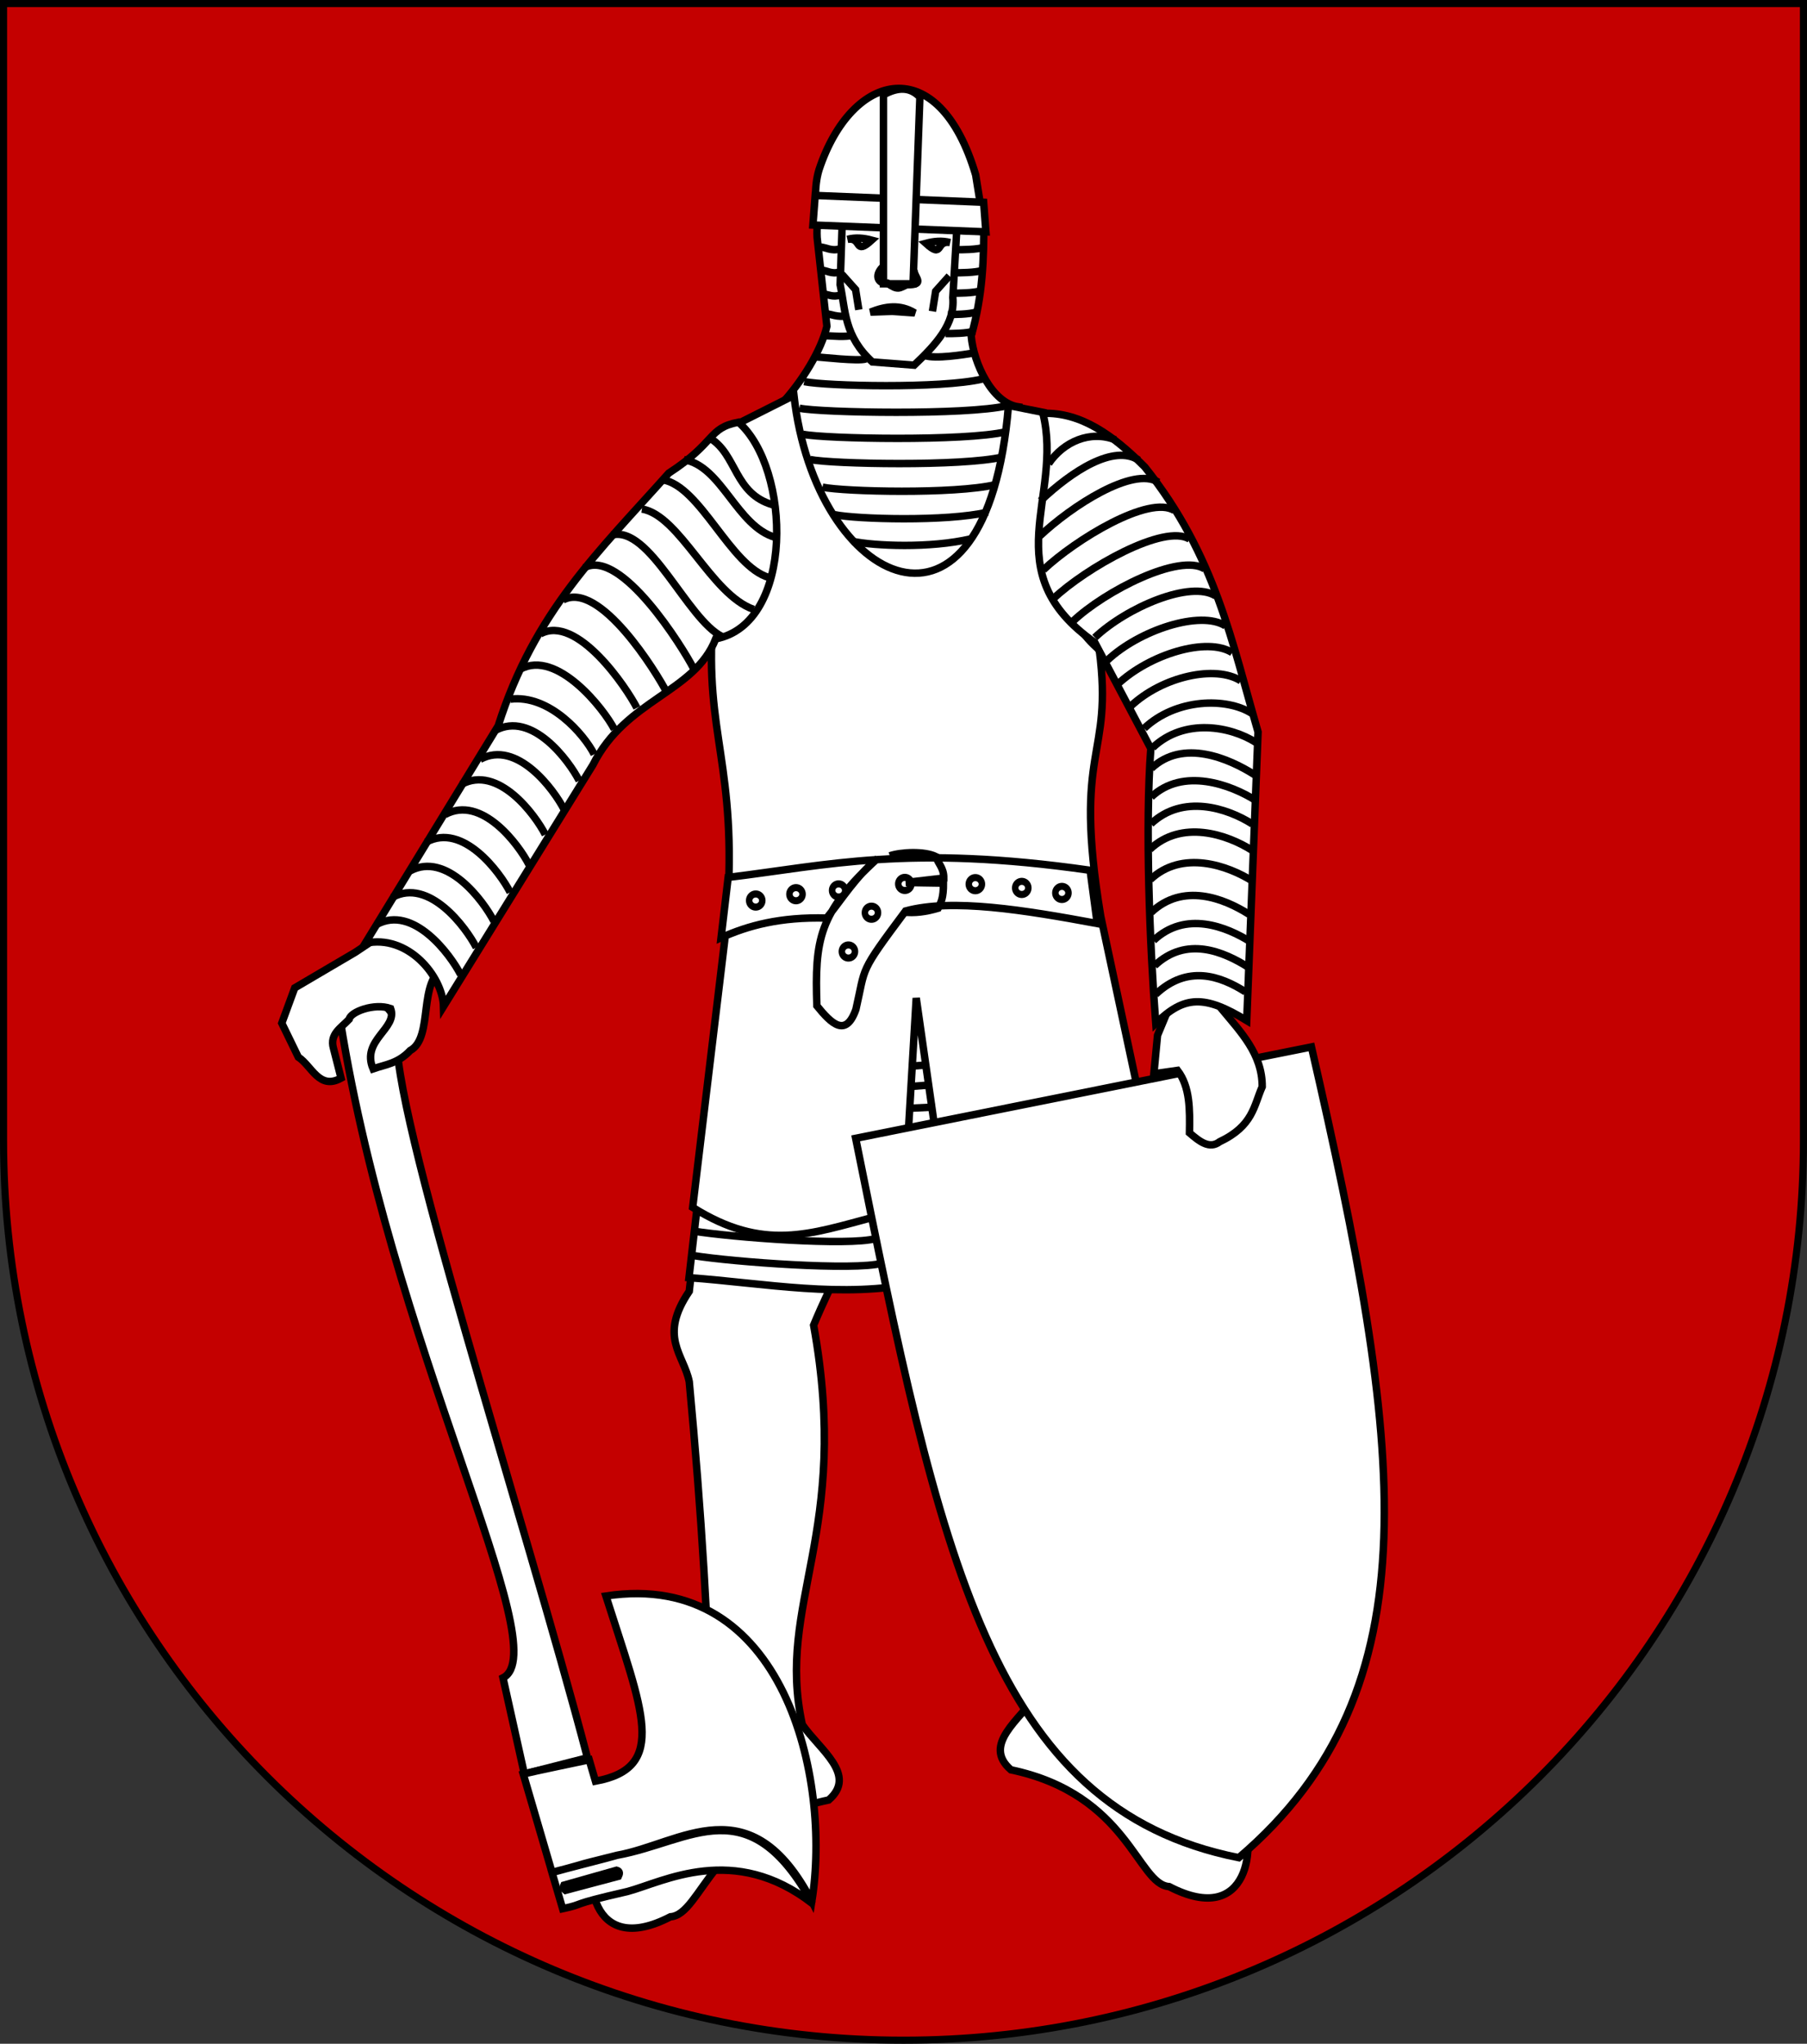 <?xml version="1.0" encoding="UTF-8" standalone="no"?>
<!-- Created with Inkscape (http://www.inkscape.org/) -->
<svg
   xmlns:dc="http://purl.org/dc/elements/1.1/"
   xmlns:cc="http://creativecommons.org/ns#"
   xmlns:rdf="http://www.w3.org/1999/02/22-rdf-syntax-ns#"
   xmlns:svg="http://www.w3.org/2000/svg"
   xmlns="http://www.w3.org/2000/svg"
   xmlns:sodipodi="http://sodipodi.sourceforge.net/DTD/sodipodi-0.dtd"
   xmlns:inkscape="http://www.inkscape.org/namespaces/inkscape"
   width="763"
   height="863"
   id="svg2"
   version="1.1"
   inkscape:version="0.46"
   sodipodi:docname="Wappen Edlenherrschaft Gerons Steige.svg"
   sodipodi:version="0.32"
   inkscape:output_extension="org.inkscape.output.svg.inkscape">
  <rect width="100%" height="100%" fill="#333333" stroke="none"/>
  <defs
     id="defs4">
    <inkscape:perspective
       sodipodi:type="inkscape:persp3d"
       inkscape:vp_x="0 : 526.18109 : 1"
       inkscape:vp_y="0 : 1000 : 0"
       inkscape:vp_z="744.09448 : 526.18109 : 1"
       inkscape:persp3d-origin="372.04724 : 350.78739 : 1"
       id="perspective10" />
    <inkscape:perspective
       id="perspective2828"
       inkscape:persp3d-origin="0.5 : 0.33333333 : 1"
       inkscape:vp_z="1 : 0.5 : 1"
       inkscape:vp_y="0 : 1000 : 0"
       inkscape:vp_x="0 : 0.5 : 1"
       sodipodi:type="inkscape:persp3d" />
    <inkscape:perspective
       id="perspective2828-7"
       inkscape:persp3d-origin="0.5 : 0.33333333 : 1"
       inkscape:vp_z="1 : 0.5 : 1"
       inkscape:vp_y="0 : 1000 : 0"
       inkscape:vp_x="0 : 0.5 : 1"
       sodipodi:type="inkscape:persp3d" />
    <inkscape:perspective
       id="perspective3640"
       inkscape:persp3d-origin="0.5 : 0.33333333 : 1"
       inkscape:vp_z="1 : 0.5 : 1"
       inkscape:vp_y="0 : 1000 : 0"
       inkscape:vp_x="0 : 0.5 : 1"
       sodipodi:type="inkscape:persp3d" />
    <inkscape:perspective
       id="perspective3670"
       inkscape:persp3d-origin="0.5 : 0.33333333 : 1"
       inkscape:vp_z="1 : 0.5 : 1"
       inkscape:vp_y="0 : 1000 : 0"
       inkscape:vp_x="0 : 0.5 : 1"
       sodipodi:type="inkscape:persp3d" />
    <inkscape:perspective
       id="perspective3693"
       inkscape:persp3d-origin="0.5 : 0.33333333 : 1"
       inkscape:vp_z="1 : 0.5 : 1"
       inkscape:vp_y="0 : 1000 : 0"
       inkscape:vp_x="0 : 0.5 : 1"
       sodipodi:type="inkscape:persp3d" />
    <inkscape:perspective
       id="perspective3720"
       inkscape:persp3d-origin="0.5 : 0.33333333 : 1"
       inkscape:vp_z="1 : 0.5 : 1"
       inkscape:vp_y="0 : 1000 : 0"
       inkscape:vp_x="0 : 0.5 : 1"
       sodipodi:type="inkscape:persp3d" />
    <inkscape:perspective
       id="perspective3747"
       inkscape:persp3d-origin="0.5 : 0.33333333 : 1"
       inkscape:vp_z="1 : 0.5 : 1"
       inkscape:vp_y="0 : 1000 : 0"
       inkscape:vp_x="0 : 0.5 : 1"
       sodipodi:type="inkscape:persp3d" />
    <inkscape:perspective
       id="perspective3763"
       inkscape:persp3d-origin="0.5 : 0.33333333 : 1"
       inkscape:vp_z="1 : 0.5 : 1"
       inkscape:vp_y="0 : 1000 : 0"
       inkscape:vp_x="0 : 0.5 : 1"
       sodipodi:type="inkscape:persp3d" />
    <inkscape:perspective
       id="perspective3792"
       inkscape:persp3d-origin="0.5 : 0.33333333 : 1"
       inkscape:vp_z="1 : 0.5 : 1"
       inkscape:vp_y="0 : 1000 : 0"
       inkscape:vp_x="0 : 0.5 : 1"
       sodipodi:type="inkscape:persp3d" />
    <inkscape:perspective
       id="perspective3814"
       inkscape:persp3d-origin="0.5 : 0.33333333 : 1"
       inkscape:vp_z="1 : 0.5 : 1"
       inkscape:vp_y="0 : 1000 : 0"
       inkscape:vp_x="0 : 0.5 : 1"
       sodipodi:type="inkscape:persp3d" />
    <inkscape:perspective
       id="perspective3841"
       inkscape:persp3d-origin="0.5 : 0.33333333 : 1"
       inkscape:vp_z="1 : 0.5 : 1"
       inkscape:vp_y="0 : 1000 : 0"
       inkscape:vp_x="0 : 0.5 : 1"
       sodipodi:type="inkscape:persp3d" />
    <inkscape:perspective
       id="perspective3841-5"
       inkscape:persp3d-origin="0.5 : 0.33333333 : 1"
       inkscape:vp_z="1 : 0.5 : 1"
       inkscape:vp_y="0 : 1000 : 0"
       inkscape:vp_x="0 : 0.5 : 1"
       sodipodi:type="inkscape:persp3d" />
    <inkscape:perspective
       id="perspective3872"
       inkscape:persp3d-origin="0.5 : 0.33333333 : 1"
       inkscape:vp_z="1 : 0.5 : 1"
       inkscape:vp_y="0 : 1000 : 0"
       inkscape:vp_x="0 : 0.5 : 1"
       sodipodi:type="inkscape:persp3d" />
    <inkscape:perspective
       id="perspective3898"
       inkscape:persp3d-origin="0.5 : 0.33333333 : 1"
       inkscape:vp_z="1 : 0.5 : 1"
       inkscape:vp_y="0 : 1000 : 0"
       inkscape:vp_x="0 : 0.5 : 1"
       sodipodi:type="inkscape:persp3d" />
    <inkscape:perspective
       id="perspective3920"
       inkscape:persp3d-origin="0.5 : 0.33333333 : 1"
       inkscape:vp_z="1 : 0.5 : 1"
       inkscape:vp_y="0 : 1000 : 0"
       inkscape:vp_x="0 : 0.5 : 1"
       sodipodi:type="inkscape:persp3d" />
    <inkscape:perspective
       id="perspective2860"
       inkscape:persp3d-origin="0.5 : 0.33333333 : 1"
       inkscape:vp_z="1 : 0.5 : 1"
       inkscape:vp_y="0 : 1000 : 0"
       inkscape:vp_x="0 : 0.5 : 1"
       sodipodi:type="inkscape:persp3d" />
    <inkscape:perspective
       id="perspective3672"
       inkscape:persp3d-origin="0.5 : 0.33333333 : 1"
       inkscape:vp_z="1 : 0.5 : 1"
       inkscape:vp_y="0 : 1000 : 0"
       inkscape:vp_x="0 : 0.5 : 1"
       sodipodi:type="inkscape:persp3d" />
    <inkscape:perspective
       id="perspective3695"
       inkscape:persp3d-origin="0.5 : 0.33333333 : 1"
       inkscape:vp_z="1 : 0.5 : 1"
       inkscape:vp_y="0 : 1000 : 0"
       inkscape:vp_x="0 : 0.5 : 1"
       sodipodi:type="inkscape:persp3d" />
    <inkscape:perspective
       id="perspective3261"
       inkscape:persp3d-origin="0.5 : 0.33333333 : 1"
       inkscape:vp_z="1 : 0.5 : 1"
       inkscape:vp_y="0 : 1000 : 0"
       inkscape:vp_x="0 : 0.5 : 1"
       sodipodi:type="inkscape:persp3d" />
    <inkscape:perspective
       id="perspective2828-1"
       inkscape:persp3d-origin="0.5 : 0.33333333 : 1"
       inkscape:vp_z="1 : 0.5 : 1"
       inkscape:vp_y="0 : 1000 : 0"
       inkscape:vp_x="0 : 0.5 : 1"
       sodipodi:type="inkscape:persp3d" />
    <inkscape:perspective
       id="perspective3652"
       inkscape:persp3d-origin="0.5 : 0.33333333 : 1"
       inkscape:vp_z="1 : 0.5 : 1"
       inkscape:vp_y="0 : 1000 : 0"
       inkscape:vp_x="0 : 0.5 : 1"
       sodipodi:type="inkscape:persp3d" />
    <inkscape:perspective
       id="perspective3652-2"
       inkscape:persp3d-origin="0.5 : 0.33333333 : 1"
       inkscape:vp_z="1 : 0.5 : 1"
       inkscape:vp_y="0 : 1000 : 0"
       inkscape:vp_x="0 : 0.5 : 1"
       sodipodi:type="inkscape:persp3d" />
    <inkscape:perspective
       id="perspective3652-5"
       inkscape:persp3d-origin="0.5 : 0.33333333 : 1"
       inkscape:vp_z="1 : 0.5 : 1"
       inkscape:vp_y="0 : 1000 : 0"
       inkscape:vp_x="0 : 0.5 : 1"
       sodipodi:type="inkscape:persp3d" />
    <inkscape:perspective
       id="perspective3727"
       inkscape:persp3d-origin="0.5 : 0.33333333 : 1"
       inkscape:vp_z="1 : 0.5 : 1"
       inkscape:vp_y="0 : 1000 : 0"
       inkscape:vp_x="0 : 0.5 : 1"
       sodipodi:type="inkscape:persp3d" />
    <inkscape:perspective
       id="perspective3843"
       inkscape:persp3d-origin="0.5 : 0.33333333 : 1"
       inkscape:vp_z="1 : 0.5 : 1"
       inkscape:vp_y="0 : 1000 : 0"
       inkscape:vp_x="0 : 0.5 : 1"
       sodipodi:type="inkscape:persp3d" />
    <inkscape:perspective
       id="perspective3970"
       inkscape:persp3d-origin="0.5 : 0.33333333 : 1"
       inkscape:vp_z="1 : 0.5 : 1"
       inkscape:vp_y="0 : 1000 : 0"
       inkscape:vp_x="0 : 0.5 : 1"
       sodipodi:type="inkscape:persp3d" />
    <inkscape:perspective
       id="perspective4007"
       inkscape:persp3d-origin="0.5 : 0.33333333 : 1"
       inkscape:vp_z="1 : 0.5 : 1"
       inkscape:vp_y="0 : 1000 : 0"
       inkscape:vp_x="0 : 0.5 : 1"
       sodipodi:type="inkscape:persp3d" />
    <inkscape:perspective
       id="perspective4062"
       inkscape:persp3d-origin="0.5 : 0.33333333 : 1"
       inkscape:vp_z="1 : 0.5 : 1"
       inkscape:vp_y="0 : 1000 : 0"
       inkscape:vp_x="0 : 0.5 : 1"
       sodipodi:type="inkscape:persp3d" />
    <inkscape:perspective
       id="perspective4153"
       inkscape:persp3d-origin="0.5 : 0.33333333 : 1"
       inkscape:vp_z="1 : 0.5 : 1"
       inkscape:vp_y="0 : 1000 : 0"
       inkscape:vp_x="0 : 0.5 : 1"
       sodipodi:type="inkscape:persp3d" />
    <inkscape:perspective
       id="perspective4316"
       inkscape:persp3d-origin="0.5 : 0.33333333 : 1"
       inkscape:vp_z="1 : 0.5 : 1"
       inkscape:vp_y="0 : 1000 : 0"
       inkscape:vp_x="0 : 0.5 : 1"
       sodipodi:type="inkscape:persp3d" />
    <inkscape:perspective
       id="perspective4316-9"
       inkscape:persp3d-origin="0.5 : 0.33333333 : 1"
       inkscape:vp_z="1 : 0.5 : 1"
       inkscape:vp_y="0 : 1000 : 0"
       inkscape:vp_x="0 : 0.5 : 1"
       sodipodi:type="inkscape:persp3d" />
    <inkscape:perspective
       id="perspective2898"
       inkscape:persp3d-origin="0.5 : 0.33333333 : 1"
       inkscape:vp_z="1 : 0.5 : 1"
       inkscape:vp_y="0 : 1000 : 0"
       inkscape:vp_x="0 : 0.5 : 1"
       sodipodi:type="inkscape:persp3d" />
    <inkscape:perspective
       id="perspective3337"
       inkscape:persp3d-origin="0.5 : 0.33333333 : 1"
       inkscape:vp_z="1 : 0.5 : 1"
       inkscape:vp_y="0 : 1000 : 0"
       inkscape:vp_x="0 : 0.5 : 1"
       sodipodi:type="inkscape:persp3d" />
    <inkscape:perspective
       id="perspective3373"
       inkscape:persp3d-origin="0.5 : 0.33333333 : 1"
       inkscape:vp_z="1 : 0.5 : 1"
       inkscape:vp_y="0 : 1000 : 0"
       inkscape:vp_x="0 : 0.5 : 1"
       sodipodi:type="inkscape:persp3d" />
    <inkscape:perspective
       id="perspective3837"
       inkscape:persp3d-origin="0.5 : 0.33333333 : 1"
       inkscape:vp_z="1 : 0.5 : 1"
       inkscape:vp_y="0 : 1000 : 0"
       inkscape:vp_x="0 : 0.5 : 1"
       sodipodi:type="inkscape:persp3d" />
    <inkscape:perspective
       id="perspective4481"
       inkscape:persp3d-origin="0.5 : 0.33333333 : 1"
       inkscape:vp_z="1 : 0.5 : 1"
       inkscape:vp_y="0 : 1000 : 0"
       inkscape:vp_x="0 : 0.5 : 1"
       sodipodi:type="inkscape:persp3d" />
    <inkscape:perspective
       id="perspective4620"
       inkscape:persp3d-origin="0.5 : 0.33333333 : 1"
       inkscape:vp_z="1 : 0.5 : 1"
       inkscape:vp_y="0 : 1000 : 0"
       inkscape:vp_x="0 : 0.5 : 1"
       sodipodi:type="inkscape:persp3d" />
    <inkscape:perspective
       id="perspective4805"
       inkscape:persp3d-origin="0.5 : 0.33333333 : 1"
       inkscape:vp_z="1 : 0.5 : 1"
       inkscape:vp_y="0 : 1000 : 0"
       inkscape:vp_x="0 : 0.5 : 1"
       sodipodi:type="inkscape:persp3d" />
    <inkscape:perspective
       id="perspective3001"
       inkscape:persp3d-origin="0.5 : 0.33333333 : 1"
       inkscape:vp_z="1 : 0.5 : 1"
       inkscape:vp_y="0 : 1000 : 0"
       inkscape:vp_x="0 : 0.5 : 1"
       sodipodi:type="inkscape:persp3d" />
    <inkscape:perspective
       id="perspective3028"
       inkscape:persp3d-origin="0.5 : 0.33333333 : 1"
       inkscape:vp_z="1 : 0.5 : 1"
       inkscape:vp_y="0 : 1000 : 0"
       inkscape:vp_x="0 : 0.5 : 1"
       sodipodi:type="inkscape:persp3d" />
  </defs>
  <sodipodi:namedview
     id="base"
     pagecolor="#ffffff"
     bordercolor="#666666"
     borderopacity="1.0"
     inkscape:pageopacity="0.0"
     inkscape:pageshadow="2"
     inkscape:zoom="0.49497475"
     inkscape:cx="400.22434"
     inkscape:cy="385.73696"
     inkscape:document-units="px"
     inkscape:current-layer="layer1"
     showgrid="false"
     inkscape:window-width="1177"
     inkscape:window-height="778"
     inkscape:window-x="31"
     inkscape:window-y="0"
     inkscape:window-maximized="1"
     showguides="true"
     inkscape:guide-bbox="true">
    <inkscape:grid
       type="xygrid"
       id="grid2816"
       empspacing="5"
       visible="true"
       enabled="true"
       snapvisiblegridlinesonly="true" />
  </sodipodi:namedview>
  <g
     inkscape:label="Ebene 1"
     inkscape:groupmode="layer"
     id="layer1"
     transform="translate(-1.644,-192.036)">
    <path
       style="fill:#c40000;fill-opacity:1;stroke:#000000;stroke-width:3;stroke-miterlimit:4;stroke-opacity:1;stroke-dasharray:none"
       d="m 763.144,193.536 0,480 c 0,209.868 -170.132,380 -380,380 -209.868,0 -380,-170.132 -380,-380 l 0,-480 760,0 z"
       id="path2850" />
    <g
       id="g2944"
       transform="matrix(-1.328,-0.094,-0.094,1.328,-105.807,-54.238)"
       style="stroke:#000000;stroke-width:2.254;stroke-miterlimit:4;stroke-opacity:1;stroke-dasharray:none">
      <g
         id="g4605-8"
         transform="matrix(0.174,0.734,-0.663,0.157,-326.479,742.981)"
         style="stroke:#000000;stroke-width:3.143;stroke-miterlimit:4;stroke-opacity:1;stroke-dasharray:none" />
      <g
         id="g4265-9"
         transform="matrix(0.555,0.512,-0.462,0.501,-137.577,572.441)"
         style="stroke:#000000;stroke-width:3.143;stroke-miterlimit:4;stroke-opacity:1;stroke-dasharray:none" />
      <g
         transform="matrix(0.555,0.512,-0.462,0.501,-244.123,573.308)"
         id="g3307"
         style="stroke:#000000;stroke-width:3.143;stroke-miterlimit:4;stroke-opacity:1;stroke-dasharray:none">
        <g
           id="g3294"
           transform="matrix(-0.184,0.983,-0.983,-0.184,10.004,25.433)"
           style="stroke:#000000;stroke-width:3.143;stroke-miterlimit:4;stroke-opacity:1;stroke-dasharray:none">
          <g
             transform="matrix(0.905,0,0,0.905,-387.1,-232.912)"
             style="stroke:#000000;stroke-width:3.474;stroke-miterlimit:4;stroke-opacity:1;stroke-dasharray:none"
             id="g3682" />
        </g>
      </g>
      <g
         transform="matrix(0.555,0.512,-0.462,0.501,-120.275,598.623)"
         id="g4265"
         style="stroke:#000000;stroke-width:3.143;stroke-miterlimit:4;stroke-opacity:1;stroke-dasharray:none" />
      <g
         transform="matrix(0.226,0.72,-0.65,0.204,-299.527,756.769)"
         id="g4605"
         style="stroke:#000000;stroke-width:3.143;stroke-miterlimit:4;stroke-opacity:1;stroke-dasharray:none" />
      <g
         transform="matrix(0.751,0.06,-0.035,0.682,-288.206,260.997)"
         id="g2958"
         style="stroke:#000000;stroke-width:3.143;stroke-miterlimit:4;stroke-opacity:1;stroke-dasharray:none" />
    </g>
    <g
       id="g35953"
       transform="translate(1.8630179e-6,0)">
      <path
         sodipodi:nodetypes="cccccc"
         id="path35468"
         d="M 144.349,616.578 C 165.493,759.094 237.231,888.641 214.032,900.528 L 223.051,941.094 L 249.694,934.293 C 222.891,832.268 166.125,659.148 169.284,628.217 C 170.912,614.561 145.082,603.348 144.349,616.578 z"
         style="fill:#ffffff;fill-opacity:1;fill-rule:evenodd;stroke:#000000;stroke-width:3.147;stroke-linecap:butt;stroke-linejoin:miter;stroke-miterlimit:4;stroke-dasharray:none;stroke-opacity:1" />
      <path
         sodipodi:nodetypes="ccccccccccc"
         id="path3202"
         d="M 302.225,652.955 L 292.678,737.289 C 279.594,756.561 290.348,763.914 292.678,775.478 C 297.896,831.085 300.786,879.589 302.225,931.417 C 290.56,948.387 282.392,963.45 254.489,971.197 C 247.561,982.66 250.522,1019.197 284.722,1001.43 C 298.155,1000.526 302.008,962.486 351.553,952.103 C 363.78,941.495 347.735,930.887 340.415,920.279 C 329.137,868.829 361.1,839.657 345.188,751.61 C 361.102,713.419 378.728,692.61 386.56,662.502 L 302.225,652.955 z"
         style="fill:#ffffff;fill-opacity:1;fill-rule:evenodd;stroke:#000000;stroke-width:3.147;stroke-linecap:butt;stroke-linejoin:miter;stroke-miterlimit:4;stroke-dasharray:none;stroke-opacity:1" />
      <path
         sodipodi:nodetypes="ccccccccccccc"
         id="path35470"
         d="M 222.582,941.13 C 225.775,940.281 250.429,935.143 250.429,935.143 L 253.068,944.165 C 284.077,938.533 272.826,914.258 257.491,865.972 C 333.126,854.401 352.721,943.48 344.435,994.895 C 318.538,945.082 288.89,970.726 262.219,975.449 C 252.549,978.114 261.198,975.715 234.702,982.667 L 239.223,998.022 C 249.83,995.707 240.284,996.769 266.688,990.727 C 281.804,986.664 311.582,970.076 344.745,995.895 C 317.645,946.532 293.646,969.749 262.219,975.449 C 238.718,981.356 257.286,976.632 234.754,982.744 L 222.582,941.13 z"
         style="fill:#ffffff;fill-opacity:1;fill-rule:evenodd;stroke:#000000;stroke-width:3.147;stroke-linecap:butt;stroke-linejoin:miter;stroke-miterlimit:4;stroke-dasharray:none;stroke-opacity:1" />
      <path
         sodipodi:nodetypes="ccccccccccc"
         id="path3210"
         d="M 350.792,329.823 C 348.441,339.901 340.414,353.219 330.947,363.297 L 338.521,436.177 L 415.991,442.221 L 431.635,363.837 C 420.567,362.251 412.761,345.52 411.727,333.901 C 416.65,316.729 417.111,301.479 417.067,284.307 C 417.336,277.492 407.703,267.377 400.824,258.179 L 363.617,257.383 C 357.713,268.774 345.723,274.079 346.674,292.326 L 350.792,329.823 z"
         style="fill:#ffffff;fill-opacity:1;fill-rule:evenodd;stroke:#000000;stroke-width:3.147;stroke-linecap:butt;stroke-linejoin:miter;stroke-miterlimit:4;stroke-dasharray:none;stroke-opacity:1" />
      <path
         sodipodi:nodetypes="ccccccccccc"
         id="path35481"
         d="M 477.811,640.206 L 487.358,724.54 C 500.442,743.812 489.688,751.165 487.358,762.729 C 482.14,818.335 479.25,866.84 477.811,918.668 C 489.476,935.638 497.644,950.701 525.547,958.448 C 532.475,969.911 529.514,1006.448 495.314,988.681 C 481.881,987.777 478.028,949.737 428.483,939.354 C 416.256,928.746 432.301,918.138 439.622,907.529 C 450.899,856.08 418.936,826.908 434.848,738.861 C 418.934,700.67 401.308,679.861 393.476,649.753 L 477.811,640.206 z"
         style="fill:#ffffff;fill-opacity:1;fill-rule:evenodd;stroke:#000000;stroke-width:3.147;stroke-linecap:butt;stroke-linejoin:miter;stroke-miterlimit:4;stroke-dasharray:none;stroke-opacity:1" />
      <path
         sodipodi:nodetypes="ccccc"
         id="path35745"
         d="M 295.745,704.003 L 292.567,731.549 C 324.881,733.916 357.196,740.404 389.51,733.668 L 381.034,700.824 L 295.745,704.003 z"
         style="fill:#ffffff;fill-opacity:1;fill-rule:evenodd;stroke:#000000;stroke-width:3.147;stroke-linecap:butt;stroke-linejoin:miter;stroke-miterlimit:4;stroke-dasharray:none;stroke-opacity:1" />
      <path
         sodipodi:nodetypes="ccccccccccc"
         id="path3204"
         d="M 294.124,701.871 C 354.199,739.625 372.266,671.263 494.903,712.36 L 466.434,579.007 C 454.448,506.586 471.872,513.183 465.814,466.458 C 437.422,442.233 453.583,400.975 442.461,366.241 L 427.477,363.244 C 418.21,474.924 345.913,439.907 336.88,359.006 L 313.603,370.736 C 332.418,427.359 326.984,453.481 302.161,462.499 C 300.608,506.95 314.529,521.07 307.609,589.495 L 294.124,701.871 z"
         style="fill:#ffffff;fill-opacity:1;fill-rule:evenodd;stroke:#000000;stroke-width:3.147;stroke-linecap:butt;stroke-linejoin:miter;stroke-miterlimit:4;stroke-dasharray:none;stroke-opacity:1" />
      <path
         sodipodi:nodetypes="cccc"
         id="path35477"
         d="M 555.396,634.115 L 362.944,672.707 C 398.446,848.956 419.817,955.6 524.717,976.467 C 608.625,905 593.897,802.019 555.396,634.115 z"
         style="fill:#ffffff;fill-opacity:1;fill-rule:evenodd;stroke:#000000;stroke-width:3.147;stroke-linecap:butt;stroke-linejoin:miter;stroke-miterlimit:4;stroke-dasharray:none;stroke-opacity:1" />
      <path
         sodipodi:nodetypes="ccccccccccc"
         id="path35497"
         d="M 491.157,594.739 L 494.154,620.211 L 490.408,629.201 L 488.862,645.462 L 498.842,644.02 C 504.191,650.983 504.064,660.683 503.893,670.406 C 508.138,674.079 512.384,677.405 516.629,674.152 C 530.813,667.434 531.037,658.971 534.609,650.927 C 534.663,637.041 525.478,627.774 517.378,617.964 L 523.372,593.99 L 491.157,594.739 z"
         style="fill:#ffffff;fill-opacity:1;fill-rule:evenodd;stroke:#000000;stroke-width:3.147;stroke-linecap:butt;stroke-linejoin:miter;stroke-miterlimit:4;stroke-dasharray:none;stroke-opacity:1" />
      <path
         sodipodi:nodetypes="cccccccc"
         id="path3206"
         d="M 442.004,366.573 C 450.804,401.95 421.296,433.43 463.921,463.332 L 487.575,508.101 C 485.1,541.05 487.136,591.23 489.65,624.179 C 501.628,612.393 510.231,612.063 528.071,622.973 L 532.858,501.124 C 521.951,463.827 514.933,426.53 485.039,389.233 C 471.72,375.84 458.105,366.049 442.004,366.573 z"
         style="fill:#ffffff;fill-opacity:1;fill-rule:evenodd;stroke:#000000;stroke-width:3.147;stroke-linecap:butt;stroke-linejoin:miter;stroke-miterlimit:4;stroke-dasharray:none;stroke-opacity:1" />
      <path
         sodipodi:nodetypes="ccccccccccccc"
         id="path3220"
         d="M 162.809,586.711 L 189.78,600.196 C 177.682,605.767 185.028,630.068 174.847,635.638 C 169.619,641.172 164.391,641.542 159.164,643.365 C 154.026,631.136 169.698,626.398 166.589,617.915 C 159.777,615.453 149.579,619.317 149.081,622.428 C 145.793,625.969 140.732,628.623 142.437,634.66 L 145.656,647.296 C 136.399,652.426 133.303,642.154 127.598,638.404 L 120.631,624.073 L 126.1,609.186 L 151.572,594.203 L 162.809,586.711 z"
         style="fill:#ffffff;fill-opacity:1;fill-rule:evenodd;stroke:#000000;stroke-width:3.147;stroke-linecap:butt;stroke-linejoin:miter;stroke-miterlimit:4;stroke-dasharray:none;stroke-opacity:1" />
      <path
         sodipodi:nodetypes="cccccccc"
         id="path3208"
         d="M 313.461,370.319 C 335.689,389.838 337.215,455.474 303.84,461.799 C 295.055,484.466 265.895,487.246 251.998,515.025 L 188.911,617.051 C 188.593,604.348 173.878,586.316 155.841,590.364 L 212.012,498.512 C 227.378,450.236 254.213,425.269 284.022,391.826 C 304.259,378.671 300.378,372.829 313.461,370.319 z"
         style="fill:#ffffff;fill-opacity:1;fill-rule:evenodd;stroke:#000000;stroke-width:3.147;stroke-linecap:butt;stroke-linejoin:miter;stroke-miterlimit:4;stroke-dasharray:none;stroke-opacity:1" />
      <path
         sodipodi:nodetypes="ccccc"
         id="path35472"
         d="M 239.757,988.08 C 239.332,989.009 239.616,989.654 240.395,990.263 L 262.75,984.324 C 263.212,983.352 263.588,982.207 262.006,981.778 L 239.757,988.08 z"
         style="fill:#ffffff;fill-opacity:1;fill-rule:evenodd;stroke:#000000;stroke-width:3.147;stroke-linecap:butt;stroke-linejoin:miter;stroke-miterlimit:4;stroke-dasharray:none;stroke-opacity:1" />
      <path
         sodipodi:nodetypes="ccccccc"
         id="path3214"
         d="M 357.424,281.383 C 366.892,277.712 382.177,271.207 406.056,281.946 L 403.969,317.686 C 404.984,328.814 396.721,337.622 387.658,346.231 L 369.987,344.871 C 358.045,333.997 358.697,323.123 356.394,312.249 L 357.424,281.383 z"
         style="fill:#ffffff;fill-opacity:1;fill-rule:evenodd;stroke:#000000;stroke-width:3.147;stroke-linecap:butt;stroke-linejoin:miter;stroke-miterlimit:4;stroke-dasharray:none;stroke-opacity:1" />
      <path
         sodipodi:nodetypes="ccccc"
         id="path3212"
         d="M 346.267,286.83 L 417.465,289.782 L 413.621,265.906 C 398.121,213.472 361.369,221.719 347.462,263.75 C 345.153,271.443 346.205,279.137 346.267,286.83 z"
         style="fill:#ffffff;fill-opacity:1;fill-rule:evenodd;stroke:#000000;stroke-width:3.147;stroke-linecap:butt;stroke-linejoin:miter;stroke-miterlimit:4;stroke-dasharray:none;stroke-opacity:1" />
      <path
         sodipodi:nodetypes="cccccccccc"
         id="path3216"
         d="M 464.936,582.003 C 434.014,576.285 403.848,571.324 384.025,576.706 C 364.028,603.494 367.314,599.716 363.048,618.263 C 358.804,630.266 352.776,624.422 346.566,616.765 C 345.673,589.063 347.14,577.36 372.254,554.488 C 362.863,562.341 357.54,571.212 350.698,579.702 C 330.892,579.171 317.496,582.914 306.111,587.997 L 309.108,562.525 C 351.188,557.435 384.995,548.527 461.939,559.528 L 464.936,582.003 z"
         style="fill:#ffffff;fill-opacity:1;fill-rule:evenodd;stroke:#000000;stroke-width:3.147;stroke-linecap:butt;stroke-linejoin:miter;stroke-miterlimit:4;stroke-dasharray:none;stroke-opacity:1" />
      <path
         transform="matrix(0.913,0,0,0.996,48.185,162.494)"
         d="M 339.916,407.169 A 3.03,2.778 0 1 1 333.855,407.169 A 3.03,2.778 0 1 1 339.916,407.169 z"
         sodipodi:ry="2.7779195"
         sodipodi:rx="3.0304577"
         sodipodi:cy="407.16867"
         sodipodi:cx="336.88586"
         id="path35511"
         style="fill:#ffffff;fill-opacity:1;fill-rule:evenodd;stroke:#000000;stroke-width:3;stroke-linecap:round;stroke-linejoin:miter;stroke-miterlimit:4;stroke-dasharray:none;stroke-opacity:1"
         sodipodi:type="arc" />
      <path
         sodipodi:nodetypes="ccccc"
         id="path35491"
         d="M 345.853,274.568 L 416.978,277.451 L 417.939,289.946 L 344.892,287.063 L 345.853,274.568 z"
         style="fill:#ffffff;fill-opacity:1;fill-rule:evenodd;stroke:#000000;stroke-width:3.147;stroke-linecap:butt;stroke-linejoin:miter;stroke-miterlimit:4;stroke-dasharray:none;stroke-opacity:1" />
      <path
         sodipodi:nodetypes="ccccc"
         id="path35493"
         d="M 374.687,232.102 L 374.687,311.878 L 387.182,311.878 L 390.066,233.063 C 386.204,228.95 381.112,228.526 374.687,232.102 z"
         style="fill:#ffffff;fill-opacity:1;fill-rule:evenodd;stroke:#000000;stroke-width:3.147;stroke-linecap:butt;stroke-linejoin:miter;stroke-miterlimit:4;stroke-dasharray:none;stroke-opacity:1" />
      <path
         sodipodi:nodetypes="ccc"
         id="path35495"
         d="M 385.336,667.409 L 388.52,613.469 L 396.012,665.911"
         style="fill:none;fill-rule:evenodd;stroke:#000000;stroke-width:3.147;stroke-linecap:butt;stroke-linejoin:miter;stroke-miterlimit:4;stroke-dasharray:none;stroke-opacity:1" />
      <path
         transform="matrix(0.913,0,0,0.996,13.173,166.759)"
         d="M 339.916,407.169 A 3.03,2.778 0 1 1 333.855,407.169 A 3.03,2.778 0 1 1 339.916,407.169 z"
         sodipodi:ry="2.7779195"
         sodipodi:rx="3.0304577"
         sodipodi:cy="407.16867"
         sodipodi:cx="336.88586"
         id="path35501"
         style="fill:#ffffff;fill-opacity:1;fill-rule:evenodd;stroke:#000000;stroke-width:3;stroke-linecap:round;stroke-linejoin:miter;stroke-miterlimit:4;stroke-dasharray:none;stroke-opacity:1"
         sodipodi:type="arc" />
      <path
         transform="matrix(0.913,0,0,0.996,30.173,164.083)"
         d="M 339.916,407.169 A 3.03,2.778 0 1 1 333.855,407.169 A 3.03,2.778 0 1 1 339.916,407.169 z"
         sodipodi:ry="2.7779195"
         sodipodi:rx="3.0304577"
         sodipodi:cy="407.16867"
         sodipodi:cx="336.88586"
         id="path35503"
         style="fill:#ffffff;fill-opacity:1;fill-rule:evenodd;stroke:#000000;stroke-width:3;stroke-linecap:round;stroke-linejoin:miter;stroke-miterlimit:4;stroke-dasharray:none;stroke-opacity:1"
         sodipodi:type="arc" />
      <path
         transform="matrix(0.913,0,0,0.996,105.906,159.845)"
         d="M 339.916,407.169 A 3.03,2.778 0 1 1 333.855,407.169 A 3.03,2.778 0 1 1 339.916,407.169 z"
         sodipodi:ry="2.7779195"
         sodipodi:rx="3.0304577"
         sodipodi:cy="407.16867"
         sodipodi:cx="336.88586"
         id="path35505"
         style="fill:#ffffff;fill-opacity:1;fill-rule:evenodd;stroke:#000000;stroke-width:3;stroke-linecap:round;stroke-linejoin:miter;stroke-miterlimit:4;stroke-dasharray:none;stroke-opacity:1"
         sodipodi:type="arc" />
      <path
         transform="matrix(0.913,0,0,0.996,125.506,161.435)"
         d="M 339.916,407.169 A 3.03,2.778 0 1 1 333.855,407.169 A 3.03,2.778 0 1 1 339.916,407.169 z"
         sodipodi:ry="2.7779195"
         sodipodi:rx="3.0304577"
         sodipodi:cy="407.16867"
         sodipodi:cx="336.88586"
         id="path35507"
         style="fill:#ffffff;fill-opacity:1;fill-rule:evenodd;stroke:#000000;stroke-width:3;stroke-linecap:round;stroke-linejoin:miter;stroke-miterlimit:4;stroke-dasharray:none;stroke-opacity:1"
         sodipodi:type="arc" />
      <path
         transform="matrix(0.913,0,0,0.996,142.458,163.554)"
         d="M 339.916,407.169 A 3.03,2.778 0 1 1 333.855,407.169 A 3.03,2.778 0 1 1 339.916,407.169 z"
         sodipodi:ry="2.7779195"
         sodipodi:rx="3.0304577"
         sodipodi:cy="407.16867"
         sodipodi:cx="336.88586"
         id="path35509"
         style="fill:#ffffff;fill-opacity:1;fill-rule:evenodd;stroke:#000000;stroke-width:3;stroke-linecap:round;stroke-linejoin:miter;stroke-miterlimit:4;stroke-dasharray:none;stroke-opacity:1"
         sodipodi:type="arc" />
      <path
         sodipodi:nodetypes="cccc"
         id="path35529"
         d="M 374.298,304.813 C 370.454,308.777 372.82,312.062 376.337,311.609 C 380.898,314.847 381.428,313.609 384.493,312.289 C 392.9,312.344 387.407,309.082 387.551,305.832"
         style="fill:none;fill-rule:evenodd;stroke:#000000;stroke-width:3.147;stroke-linecap:butt;stroke-linejoin:miter;stroke-miterlimit:4;stroke-dasharray:none;stroke-opacity:1" />
      <path
         sodipodi:nodetypes="cccc"
         id="path35531"
         d="M 369.201,323.843 L 378.376,323.503 L 387.891,324.182 C 381.661,320.374 375.431,321.348 369.201,323.843 z"
         style="fill:none;fill-rule:evenodd;stroke:#000000;stroke-width:3.147;stroke-linecap:butt;stroke-linejoin:miter;stroke-miterlimit:4;stroke-dasharray:none;stroke-opacity:1" />
      <path
         sodipodi:nodetypes="ccc"
         id="path35537"
         d="M 369.711,293.443 C 362.212,300.24 365.799,292.047 359.516,293.103 C 362.914,292.21 366.312,292.528 369.711,293.443 z"
         style="fill:none;fill-rule:evenodd;stroke:#000000;stroke-width:3.147;stroke-linecap:butt;stroke-linejoin:miter;stroke-miterlimit:4;stroke-dasharray:none;stroke-opacity:1" />
      <path
         sodipodi:nodetypes="ccc"
         id="path35539"
         d="M 392.6,294.788 C 400.098,301.586 396.512,293.393 402.795,294.448 C 399.397,293.555 395.998,293.873 392.6,294.788 z"
         style="fill:none;fill-rule:evenodd;stroke:#000000;stroke-width:3.147;stroke-linecap:butt;stroke-linejoin:miter;stroke-miterlimit:4;stroke-dasharray:none;stroke-opacity:1" />
      <path
         id="path35541"
         d="M 402.503,308.551 L 396.726,315.007 L 395.367,323.503"
         style="fill:none;fill-rule:evenodd;stroke:#000000;stroke-width:3.147;stroke-linecap:butt;stroke-linejoin:miter;stroke-miterlimit:4;stroke-dasharray:none;stroke-opacity:1" />
      <path
         id="path35545"
         d="M 357.137,307.871 L 362.914,314.328 L 364.273,322.823"
         style="fill:none;fill-rule:evenodd;stroke:#000000;stroke-width:3.147;stroke-linecap:butt;stroke-linejoin:miter;stroke-miterlimit:4;stroke-dasharray:none;stroke-opacity:1" />
      <path
         transform="matrix(0.913,0,0,0.996,76.133,159.743)"
         d="M 339.916,407.169 A 3.03,2.778 0 1 1 333.855,407.169 A 3.03,2.778 0 1 1 339.916,407.169 z"
         sodipodi:ry="2.7779195"
         sodipodi:rx="3.0304577"
         sodipodi:cy="407.16867"
         sodipodi:cx="336.88586"
         id="path35547"
         style="fill:#ffffff;fill-opacity:1;fill-rule:evenodd;stroke:#000000;stroke-width:3;stroke-linecap:round;stroke-linejoin:miter;stroke-miterlimit:4;stroke-dasharray:none;stroke-opacity:1"
         sodipodi:type="arc" />
      <path
         sodipodi:nodetypes="cccccccc"
         id="path35499"
         d="M 377.371,553.422 C 381.812,551.859 392.083,551.271 396.972,553.819 C 397.499,556.581 400.178,558.233 400.151,562.825 L 384.126,564.679 L 391.41,564.812 L 400.018,564.944 C 400.038,571.271 399.011,573.003 397.767,575.539 C 392.778,577.034 387.79,577.749 382.801,577.128"
         style="fill:none;fill-rule:evenodd;stroke:#000000;stroke-width:3.147;stroke-linecap:butt;stroke-linejoin:miter;stroke-miterlimit:4;stroke-dasharray:none;stroke-opacity:1" />
      <path
         transform="matrix(0.913,0,0,0.996,52.31,188.285)"
         d="M 339.916,407.169 A 3.03,2.778 0 1 1 333.855,407.169 A 3.03,2.778 0 1 1 339.916,407.169 z"
         sodipodi:ry="2.7779195"
         sodipodi:rx="3.0304577"
         sodipodi:cy="407.16867"
         sodipodi:cx="336.88586"
         id="path35549"
         style="fill:#ffffff;fill-opacity:1;fill-rule:evenodd;stroke:#000000;stroke-width:3;stroke-linecap:round;stroke-linejoin:miter;stroke-miterlimit:4;stroke-dasharray:none;stroke-opacity:1"
         sodipodi:type="arc" />
      <path
         transform="matrix(0.913,0,0,0.996,62.039,171.901)"
         d="M 339.916,407.169 A 3.03,2.778 0 1 1 333.855,407.169 A 3.03,2.778 0 1 1 339.916,407.169 z"
         sodipodi:ry="2.7779195"
         sodipodi:rx="3.0304577"
         sodipodi:cy="407.16867"
         sodipodi:cx="336.88586"
         id="path35551"
         style="fill:#ffffff;fill-opacity:1;fill-rule:evenodd;stroke:#000000;stroke-width:3;stroke-linecap:round;stroke-linejoin:miter;stroke-miterlimit:4;stroke-dasharray:none;stroke-opacity:1"
         sodipodi:type="arc" />
      <path
         sodipodi:nodetypes="cc"
         id="path35553"
         d="M 489.568,611.929 C 502.984,599.245 516.894,604.078 527.528,610.869"
         style="fill:none;fill-rule:evenodd;stroke:#000000;stroke-width:3.147;stroke-linecap:butt;stroke-linejoin:miter;stroke-miterlimit:4;stroke-dasharray:none;stroke-opacity:1" />
      <path
         sodipodi:nodetypes="cc"
         id="path35555"
         d="M 489.156,599.804 C 502.572,587.12 518.355,593.827 528.989,600.618"
         style="fill:none;fill-rule:evenodd;stroke:#000000;stroke-width:3.147;stroke-linecap:butt;stroke-linejoin:miter;stroke-miterlimit:4;stroke-dasharray:none;stroke-opacity:1" />
      <path
         sodipodi:nodetypes="cc"
         id="path35557"
         d="M 488.717,589.167 C 502.133,576.483 519.414,583.19 530.048,589.981"
         style="fill:none;fill-rule:evenodd;stroke:#000000;stroke-width:3.147;stroke-linecap:butt;stroke-linejoin:miter;stroke-miterlimit:4;stroke-dasharray:none;stroke-opacity:1" />
      <path
         sodipodi:nodetypes="cc"
         id="path35559"
         d="M 487.165,550.682 C 500.581,537.998 519.736,544.33 530.37,551.121"
         style="fill:none;fill-rule:evenodd;stroke:#000000;stroke-width:3.147;stroke-linecap:butt;stroke-linejoin:miter;stroke-miterlimit:4;stroke-dasharray:none;stroke-opacity:1" />
      <path
         sodipodi:nodetypes="cc"
         id="path35561"
         d="M 487.604,539.916 C 501.02,527.232 519.8,533.19 530.434,539.981"
         style="fill:none;fill-rule:evenodd;stroke:#000000;stroke-width:3.147;stroke-linecap:butt;stroke-linejoin:miter;stroke-miterlimit:4;stroke-dasharray:none;stroke-opacity:1" />
      <path
         sodipodi:nodetypes="cc"
         id="path35563"
         d="M 487.733,528.583 C 501.149,515.899 521.427,523.355 532.061,530.146"
         style="fill:none;fill-rule:evenodd;stroke:#000000;stroke-width:3.147;stroke-linecap:butt;stroke-linejoin:miter;stroke-miterlimit:4;stroke-dasharray:none;stroke-opacity:1" />
      <path
         sodipodi:nodetypes="cc"
         id="path35565"
         d="M 487.797,516.501 C 501.213,503.817 520.742,512.396 531.376,519.187"
         style="fill:none;fill-rule:evenodd;stroke:#000000;stroke-width:3.147;stroke-linecap:butt;stroke-linejoin:miter;stroke-miterlimit:4;stroke-dasharray:none;stroke-opacity:1" />
      <path
         sodipodi:nodetypes="cc"
         id="path35567"
         d="M 488.375,507.726 C 501.791,495.042 521.32,498.752 531.954,505.543"
         style="fill:none;fill-rule:evenodd;stroke:#000000;stroke-width:3.147;stroke-linecap:butt;stroke-linejoin:miter;stroke-miterlimit:4;stroke-dasharray:none;stroke-opacity:1" />
      <path
         sodipodi:nodetypes="cc"
         id="path35569"
         d="M 484.769,499.582 C 498.185,486.898 519.587,486.488 530.221,493.278"
         style="fill:none;fill-rule:evenodd;stroke:#000000;stroke-width:3.147;stroke-linecap:butt;stroke-linejoin:miter;stroke-miterlimit:4;stroke-dasharray:none;stroke-opacity:1" />
      <path
         sodipodi:nodetypes="cc"
         id="path35571"
         d="M 478.991,490.315 C 492.407,477.631 514.932,472.725 525.566,479.516"
         style="fill:none;fill-rule:evenodd;stroke:#000000;stroke-width:3.147;stroke-linecap:butt;stroke-linejoin:miter;stroke-miterlimit:4;stroke-dasharray:none;stroke-opacity:1" />
      <path
         sodipodi:nodetypes="cc"
         id="path35579"
         d="M 160.681,582.403 C 176.216,573.957 191.876,595.212 196.153,603.592"
         style="fill:none;fill-rule:evenodd;stroke:#000000;stroke-width:3.147;stroke-linecap:butt;stroke-linejoin:miter;stroke-miterlimit:4;stroke-dasharray:none;stroke-opacity:1" />
      <path
         sodipodi:nodetypes="cc"
         id="path35603"
         d="M 444.415,387.829 C 450.714,378.516 462.002,373.61 472.636,377.779"
         style="fill:none;fill-rule:evenodd;stroke:#000000;stroke-width:3.147;stroke-linecap:butt;stroke-linejoin:miter;stroke-miterlimit:4;stroke-dasharray:none;stroke-opacity:1" />
      <path
         sodipodi:nodetypes="cc"
         id="path35605"
         d="M 361.631,420.632 C 370.927,422.557 394.201,423.645 411.578,419.573"
         style="fill:none;fill-rule:evenodd;stroke:#000000;stroke-width:3.147;stroke-linecap:butt;stroke-linejoin:miter;stroke-miterlimit:4;stroke-dasharray:none;stroke-opacity:1" />
      <path
         sodipodi:nodetypes="cc"
         id="path35635"
         d="M 294.686,722.256 C 311.28,724.934 362.454,728.708 374.148,725.434"
         style="fill:none;fill-rule:evenodd;stroke:#000000;stroke-width:3.147;stroke-linecap:butt;stroke-linejoin:miter;stroke-miterlimit:4;stroke-dasharray:none;stroke-opacity:1" />
      <path
         sodipodi:nodetypes="cc"
         id="path35637"
         d="M 487.723,577.307 C 501.139,564.623 518.42,571.329 529.054,578.12"
         style="fill:none;fill-rule:evenodd;stroke:#000000;stroke-width:3.147;stroke-linecap:butt;stroke-linejoin:miter;stroke-miterlimit:4;stroke-dasharray:none;stroke-opacity:1" />
      <path
         sodipodi:nodetypes="cc"
         id="path35639"
         d="M 487.348,563.447 C 500.764,550.763 520.143,557.47 530.777,564.261"
         style="fill:none;fill-rule:evenodd;stroke:#000000;stroke-width:3.147;stroke-linecap:butt;stroke-linejoin:miter;stroke-miterlimit:4;stroke-dasharray:none;stroke-opacity:1" />
      <path
         sodipodi:nodetypes="cc"
         id="path35641"
         d="M 473.488,481.038 C 486.904,468.354 511.303,460.826 521.937,467.617"
         style="fill:none;fill-rule:evenodd;stroke:#000000;stroke-width:3.147;stroke-linecap:butt;stroke-linejoin:miter;stroke-miterlimit:4;stroke-dasharray:none;stroke-opacity:1" />
      <path
         sodipodi:nodetypes="cc"
         id="path35643"
         d="M 469.18,470.872 C 482.596,458.188 508.493,449.536 519.127,456.327"
         style="fill:none;fill-rule:evenodd;stroke:#000000;stroke-width:3.147;stroke-linecap:butt;stroke-linejoin:miter;stroke-miterlimit:4;stroke-dasharray:none;stroke-opacity:1" />
      <path
         sodipodi:nodetypes="cc"
         id="path35645"
         d="M 463.936,461.232 C 477.352,448.548 504.373,436.9 515.007,443.691"
         style="fill:none;fill-rule:evenodd;stroke:#000000;stroke-width:3.147;stroke-linecap:butt;stroke-linejoin:miter;stroke-miterlimit:4;stroke-dasharray:none;stroke-opacity:1" />
      <path
         sodipodi:nodetypes="cc"
         id="path35647"
         d="M 454.759,454.301 C 468.175,441.617 499.691,425.474 510.324,432.265"
         style="fill:none;fill-rule:evenodd;stroke:#000000;stroke-width:3.147;stroke-linecap:butt;stroke-linejoin:miter;stroke-miterlimit:4;stroke-dasharray:none;stroke-opacity:1" />
      <path
         sodipodi:nodetypes="cc"
         id="path35649"
         d="M 446.518,444.739 C 459.934,432.055 493.323,412.915 503.956,419.706"
         style="fill:none;fill-rule:evenodd;stroke:#000000;stroke-width:3.147;stroke-linecap:butt;stroke-linejoin:miter;stroke-miterlimit:4;stroke-dasharray:none;stroke-opacity:1" />
      <path
         sodipodi:nodetypes="cc"
         id="path35651"
         d="M 442.21,432.657 C 455.626,419.973 486.917,400.833 497.551,407.624"
         style="fill:none;fill-rule:evenodd;stroke:#000000;stroke-width:3.147;stroke-linecap:butt;stroke-linejoin:miter;stroke-miterlimit:4;stroke-dasharray:none;stroke-opacity:1" />
      <path
         sodipodi:nodetypes="cc"
         id="path35653"
         d="M 440.637,418.423 C 454.053,405.739 480.1,388.847 490.734,395.638"
         style="fill:none;fill-rule:evenodd;stroke:#000000;stroke-width:3.147;stroke-linecap:butt;stroke-linejoin:miter;stroke-miterlimit:4;stroke-dasharray:none;stroke-opacity:1" />
      <path
         sodipodi:nodetypes="cc"
         id="path35655"
         d="M 441.011,403.509 C 454.427,390.825 471.859,379.551 482.493,386.342"
         style="fill:none;fill-rule:evenodd;stroke:#000000;stroke-width:3.147;stroke-linecap:butt;stroke-linejoin:miter;stroke-miterlimit:4;stroke-dasharray:none;stroke-opacity:1" />
      <path
         sodipodi:nodetypes="cc"
         id="path35659"
         d="M 354.032,409.363 C 363.328,411.288 401.286,412.376 418.663,408.304"
         style="fill:none;fill-rule:evenodd;stroke:#000000;stroke-width:3.147;stroke-linecap:butt;stroke-linejoin:miter;stroke-miterlimit:4;stroke-dasharray:none;stroke-opacity:1" />
      <path
         sodipodi:nodetypes="cc"
         id="path35663"
         d="M 348.938,397.751 C 358.233,399.676 404.583,400.764 421.959,396.691"
         style="fill:none;fill-rule:evenodd;stroke:#000000;stroke-width:3.147;stroke-linecap:butt;stroke-linejoin:miter;stroke-miterlimit:4;stroke-dasharray:none;stroke-opacity:1" />
      <path
         sodipodi:nodetypes="cc"
         id="path35667"
         d="M 339.199,364.413 C 348.494,366.338 409.527,367.425 426.904,363.353"
         style="fill:none;fill-rule:evenodd;stroke:#000000;stroke-width:3.147;stroke-linecap:butt;stroke-linejoin:miter;stroke-miterlimit:4;stroke-dasharray:none;stroke-opacity:1" />
      <path
         sodipodi:nodetypes="cc"
         id="path35669"
         d="M 341.221,353.175 C 350.517,355.1 398.964,356.188 416.34,352.116"
         style="fill:none;fill-rule:evenodd;stroke:#000000;stroke-width:3.147;stroke-linecap:butt;stroke-linejoin:miter;stroke-miterlimit:4;stroke-dasharray:none;stroke-opacity:1" />
      <path
         sodipodi:nodetypes="cc"
         id="path35671"
         d="M 392.165,342.162 C 396.591,343.712 408.479,341.803 412.744,341.103"
         style="fill:none;fill-rule:evenodd;stroke:#000000;stroke-width:3.147;stroke-linecap:butt;stroke-linejoin:miter;stroke-miterlimit:4;stroke-dasharray:none;stroke-opacity:1" />
      <path
         sodipodi:nodetypes="cc"
         id="path35673"
         d="M 400.931,332.872 C 403.109,332.924 409.977,332.888 413.119,331.813"
         style="fill:none;fill-rule:evenodd;stroke:#000000;stroke-width:3.147;stroke-linecap:butt;stroke-linejoin:miter;stroke-miterlimit:4;stroke-dasharray:none;stroke-opacity:1" />
      <path
         sodipodi:nodetypes="cc"
         id="path35687"
         d="M 343.619,386.064 C 352.914,387.989 407.654,389.076 425.031,385.004"
         style="fill:none;fill-rule:evenodd;stroke:#000000;stroke-width:3.147;stroke-linecap:butt;stroke-linejoin:miter;stroke-miterlimit:4;stroke-dasharray:none;stroke-opacity:1" />
      <path
         sodipodi:nodetypes="cc"
         id="path35689"
         d="M 340.772,375.426 C 350.067,377.35 409.003,378.438 426.379,374.366"
         style="fill:none;fill-rule:evenodd;stroke:#000000;stroke-width:3.147;stroke-linecap:butt;stroke-linejoin:miter;stroke-miterlimit:4;stroke-dasharray:none;stroke-opacity:1" />
      <path
         sodipodi:nodetypes="cc"
         id="path35691"
         d="M 401.905,324.81 C 404.083,324.862 410.951,324.826 414.093,323.75"
         style="fill:none;fill-rule:evenodd;stroke:#000000;stroke-width:3.147;stroke-linecap:butt;stroke-linejoin:miter;stroke-miterlimit:4;stroke-dasharray:none;stroke-opacity:1" />
      <path
         sodipodi:nodetypes="cc"
         id="path35693"
         d="M 403.777,315.82 C 405.956,315.872 412.824,315.835 415.966,314.76"
         style="fill:none;fill-rule:evenodd;stroke:#000000;stroke-width:3.147;stroke-linecap:butt;stroke-linejoin:miter;stroke-miterlimit:4;stroke-dasharray:none;stroke-opacity:1" />
      <path
         sodipodi:nodetypes="cc"
         id="path35695"
         d="M 404.527,307.204 C 406.705,307.256 413.573,307.22 416.715,306.145"
         style="fill:none;fill-rule:evenodd;stroke:#000000;stroke-width:3.147;stroke-linecap:butt;stroke-linejoin:miter;stroke-miterlimit:4;stroke-dasharray:none;stroke-opacity:1" />
      <path
         sodipodi:nodetypes="cc"
         id="path35697"
         d="M 405.276,297.465 C 407.454,297.517 414.322,297.481 417.464,296.405"
         style="fill:none;fill-rule:evenodd;stroke:#000000;stroke-width:3.147;stroke-linecap:butt;stroke-linejoin:miter;stroke-miterlimit:4;stroke-dasharray:none;stroke-opacity:1" />
      <path
         sodipodi:nodetypes="cc"
         id="path35699"
         d="M 347.964,296.341 C 350.142,296.393 352.89,298.23 356.032,297.154"
         style="fill:none;fill-rule:evenodd;stroke:#000000;stroke-width:3.147;stroke-linecap:butt;stroke-linejoin:miter;stroke-miterlimit:4;stroke-dasharray:none;stroke-opacity:1" />
      <path
         sodipodi:nodetypes="cc"
         id="path35701"
         d="M 348.339,306.08 C 350.517,306.132 352.89,307.969 356.032,306.894"
         style="fill:none;fill-rule:evenodd;stroke:#000000;stroke-width:3.147;stroke-linecap:butt;stroke-linejoin:miter;stroke-miterlimit:4;stroke-dasharray:none;stroke-opacity:1" />
      <path
         sodipodi:nodetypes="cc"
         id="path35703"
         d="M 349.088,316.194 C 351.266,316.246 353.264,317.708 356.406,316.633"
         style="fill:none;fill-rule:evenodd;stroke:#000000;stroke-width:3.147;stroke-linecap:butt;stroke-linejoin:miter;stroke-miterlimit:4;stroke-dasharray:none;stroke-opacity:1" />
      <path
         sodipodi:nodetypes="cc"
         id="path35705"
         d="M 349.837,324.435 C 352.015,324.487 355.886,326.324 359.029,325.249"
         style="fill:none;fill-rule:evenodd;stroke:#000000;stroke-width:3.147;stroke-linecap:butt;stroke-linejoin:miter;stroke-miterlimit:4;stroke-dasharray:none;stroke-opacity:1" />
      <path
         sodipodi:nodetypes="cc"
         id="path35707"
         d="M 350.586,333.8 C 352.764,333.852 358.883,334.565 362.025,333.489"
         style="fill:none;fill-rule:evenodd;stroke:#000000;stroke-width:3.147;stroke-linecap:butt;stroke-linejoin:miter;stroke-miterlimit:4;stroke-dasharray:none;stroke-opacity:1" />
      <path
         sodipodi:nodetypes="cc"
         id="path35709"
         d="M 346.466,342.79 C 348.644,342.842 364.127,344.679 367.269,343.603"
         style="fill:none;fill-rule:evenodd;stroke:#000000;stroke-width:3.147;stroke-linecap:butt;stroke-linejoin:miter;stroke-miterlimit:4;stroke-dasharray:none;stroke-opacity:1" />
      <path
         sodipodi:nodetypes="cc"
         id="path35711"
         d="M 167.292,570.95 C 182.827,562.504 198.487,583.76 202.764,592.14"
         style="fill:none;fill-rule:evenodd;stroke:#000000;stroke-width:3.147;stroke-linecap:butt;stroke-linejoin:miter;stroke-miterlimit:4;stroke-dasharray:none;stroke-opacity:1" />
      <path
         sodipodi:nodetypes="cc"
         id="path35713"
         d="M 174.709,559.826 C 190.244,551.38 205.903,572.635 210.18,581.016"
         style="fill:none;fill-rule:evenodd;stroke:#000000;stroke-width:3.147;stroke-linecap:butt;stroke-linejoin:miter;stroke-miterlimit:4;stroke-dasharray:none;stroke-opacity:1" />
      <path
         sodipodi:nodetypes="cc"
         id="path35715"
         d="M 181.595,547.642 C 197.13,539.196 212.79,560.451 217.067,568.831"
         style="fill:none;fill-rule:evenodd;stroke:#000000;stroke-width:3.147;stroke-linecap:butt;stroke-linejoin:miter;stroke-miterlimit:4;stroke-dasharray:none;stroke-opacity:1" />
      <path
         sodipodi:nodetypes="cc"
         id="path35717"
         d="M 189.541,535.987 C 205.076,527.541 220.736,548.797 225.013,557.177"
         style="fill:none;fill-rule:evenodd;stroke:#000000;stroke-width:3.147;stroke-linecap:butt;stroke-linejoin:miter;stroke-miterlimit:4;stroke-dasharray:none;stroke-opacity:1" />
      <path
         sodipodi:nodetypes="cc"
         id="path35719"
         d="M 196.428,523.273 C 211.963,514.827 227.623,536.083 231.9,544.463"
         style="fill:none;fill-rule:evenodd;stroke:#000000;stroke-width:3.147;stroke-linecap:butt;stroke-linejoin:miter;stroke-miterlimit:4;stroke-dasharray:none;stroke-opacity:1" />
      <path
         sodipodi:nodetypes="cc"
         id="path35721"
         d="M 204.374,512.678 C 219.909,504.232 235.569,525.488 239.846,533.868"
         style="fill:none;fill-rule:evenodd;stroke:#000000;stroke-width:3.147;stroke-linecap:butt;stroke-linejoin:miter;stroke-miterlimit:4;stroke-dasharray:none;stroke-opacity:1" />
      <path
         sodipodi:nodetypes="cc"
         id="path35723"
         d="M 210.731,500.494 C 226.266,492.048 241.926,513.304 246.203,521.684"
         style="fill:none;fill-rule:evenodd;stroke:#000000;stroke-width:3.147;stroke-linecap:butt;stroke-linejoin:miter;stroke-miterlimit:4;stroke-dasharray:none;stroke-opacity:1" />
      <path
         sodipodi:nodetypes="cc"
         id="path35725"
         d="M 217.088,487.272 C 233.683,485.183 248.283,502.179 252.56,510.559"
         style="fill:none;fill-rule:evenodd;stroke:#000000;stroke-width:3.147;stroke-linecap:butt;stroke-linejoin:miter;stroke-miterlimit:4;stroke-dasharray:none;stroke-opacity:1" />
      <path
         sodipodi:nodetypes="cc"
         id="path35727"
         d="M 221.369,474.579 C 236.904,466.133 256.759,491.584 261.036,499.964"
         style="fill:none;fill-rule:evenodd;stroke:#000000;stroke-width:3.147;stroke-linecap:butt;stroke-linejoin:miter;stroke-miterlimit:4;stroke-dasharray:none;stroke-opacity:1" />
      <path
         sodipodi:nodetypes="cc"
         id="path35729"
         d="M 229.802,459.704 C 245.337,451.258 266.295,482.579 270.571,490.959"
         style="fill:none;fill-rule:evenodd;stroke:#000000;stroke-width:3.147;stroke-linecap:butt;stroke-linejoin:miter;stroke-miterlimit:4;stroke-dasharray:none;stroke-opacity:1" />
      <path
         sodipodi:nodetypes="cc"
         id="path35731"
         d="M 239.338,445.401 C 254.873,436.954 279.008,476.222 283.285,484.602"
         style="fill:none;fill-rule:evenodd;stroke:#000000;stroke-width:3.147;stroke-linecap:butt;stroke-linejoin:miter;stroke-miterlimit:4;stroke-dasharray:none;stroke-opacity:1" />
      <path
         sodipodi:nodetypes="cc"
         id="path35733"
         d="M 248.343,431.775 C 263.878,423.328 290.133,465.774 294.41,474.154"
         style="fill:none;fill-rule:evenodd;stroke:#000000;stroke-width:3.147;stroke-linecap:butt;stroke-linejoin:miter;stroke-miterlimit:4;stroke-dasharray:none;stroke-opacity:1" />
      <path
         sodipodi:nodetypes="cc"
         id="path35735"
         d="M 259.976,417.963 C 276.041,413.754 291.722,453.551 306.594,460.872"
         style="fill:none;fill-rule:evenodd;stroke:#000000;stroke-width:3.147;stroke-linecap:butt;stroke-linejoin:miter;stroke-miterlimit:4;stroke-dasharray:none;stroke-opacity:1" />
      <path
         sodipodi:nodetypes="cc"
         id="path35737"
         d="M 272.701,406.976 C 288.766,409.655 301.798,443.095 319.849,449.356"
         style="fill:none;fill-rule:evenodd;stroke:#000000;stroke-width:3.147;stroke-linecap:butt;stroke-linejoin:miter;stroke-miterlimit:4;stroke-dasharray:none;stroke-opacity:1" />
      <path
         sodipodi:nodetypes="cc"
         id="path35739"
         d="M 281.442,394.631 C 297.507,397.309 310.009,431.279 326.47,435.951"
         style="fill:none;fill-rule:evenodd;stroke:#000000;stroke-width:3.147;stroke-linecap:butt;stroke-linejoin:miter;stroke-miterlimit:4;stroke-dasharray:none;stroke-opacity:1" />
      <path
         inkscape:transform-center-x="4.0406102"
         sodipodi:nodetypes="cc"
         id="path35741"
         d="M 290.448,386.155 C 306.512,388.833 312.658,414.327 329.119,418.999"
         style="fill:none;fill-rule:evenodd;stroke:#000000;stroke-width:3.147;stroke-linecap:butt;stroke-linejoin:miter;stroke-miterlimit:4;stroke-dasharray:none;stroke-opacity:1" />
      <path
         sodipodi:nodetypes="cc"
         id="path35743"
         d="M 301.572,377.149 C 312.869,384.066 311.599,400.554 328.06,405.226"
         style="fill:none;fill-rule:evenodd;stroke:#000000;stroke-width:3.147;stroke-linecap:butt;stroke-linejoin:miter;stroke-miterlimit:4;stroke-dasharray:none;stroke-opacity:1" />
      <path
         sodipodi:nodetypes="cc"
         id="path35747"
         d="M 294.156,711.843 C 310.75,714.521 359.827,718.296 371.52,715.021"
         style="fill:none;fill-rule:evenodd;stroke:#000000;stroke-width:3.147;stroke-linecap:butt;stroke-linejoin:miter;stroke-miterlimit:4;stroke-dasharray:none;stroke-opacity:1" />
      <path
         id="path35749"
         d="M 385.272,660.034 L 396.397,659.504"
         style="fill:none;fill-rule:evenodd;stroke:#000000;stroke-width:3.147;stroke-linecap:butt;stroke-linejoin:miter;stroke-miterlimit:4;stroke-dasharray:none;stroke-opacity:1" />
      <path
         sodipodi:nodetypes="cc"
         id="path35751"
         d="M 387.105,650.742 L 394.034,650.212"
         style="fill:none;fill-rule:evenodd;stroke:#000000;stroke-width:3.147;stroke-linecap:butt;stroke-linejoin:miter;stroke-miterlimit:4;stroke-dasharray:none;stroke-opacity:1" />
      <path
         sodipodi:nodetypes="cc"
         id="path35753"
         d="M 386.554,642.223 L 393.483,641.694"
         style="fill:none;fill-rule:evenodd;stroke:#000000;stroke-width:3.147;stroke-linecap:butt;stroke-linejoin:miter;stroke-miterlimit:4;stroke-dasharray:none;stroke-opacity:1" />
    </g>
  </g>
</svg>
